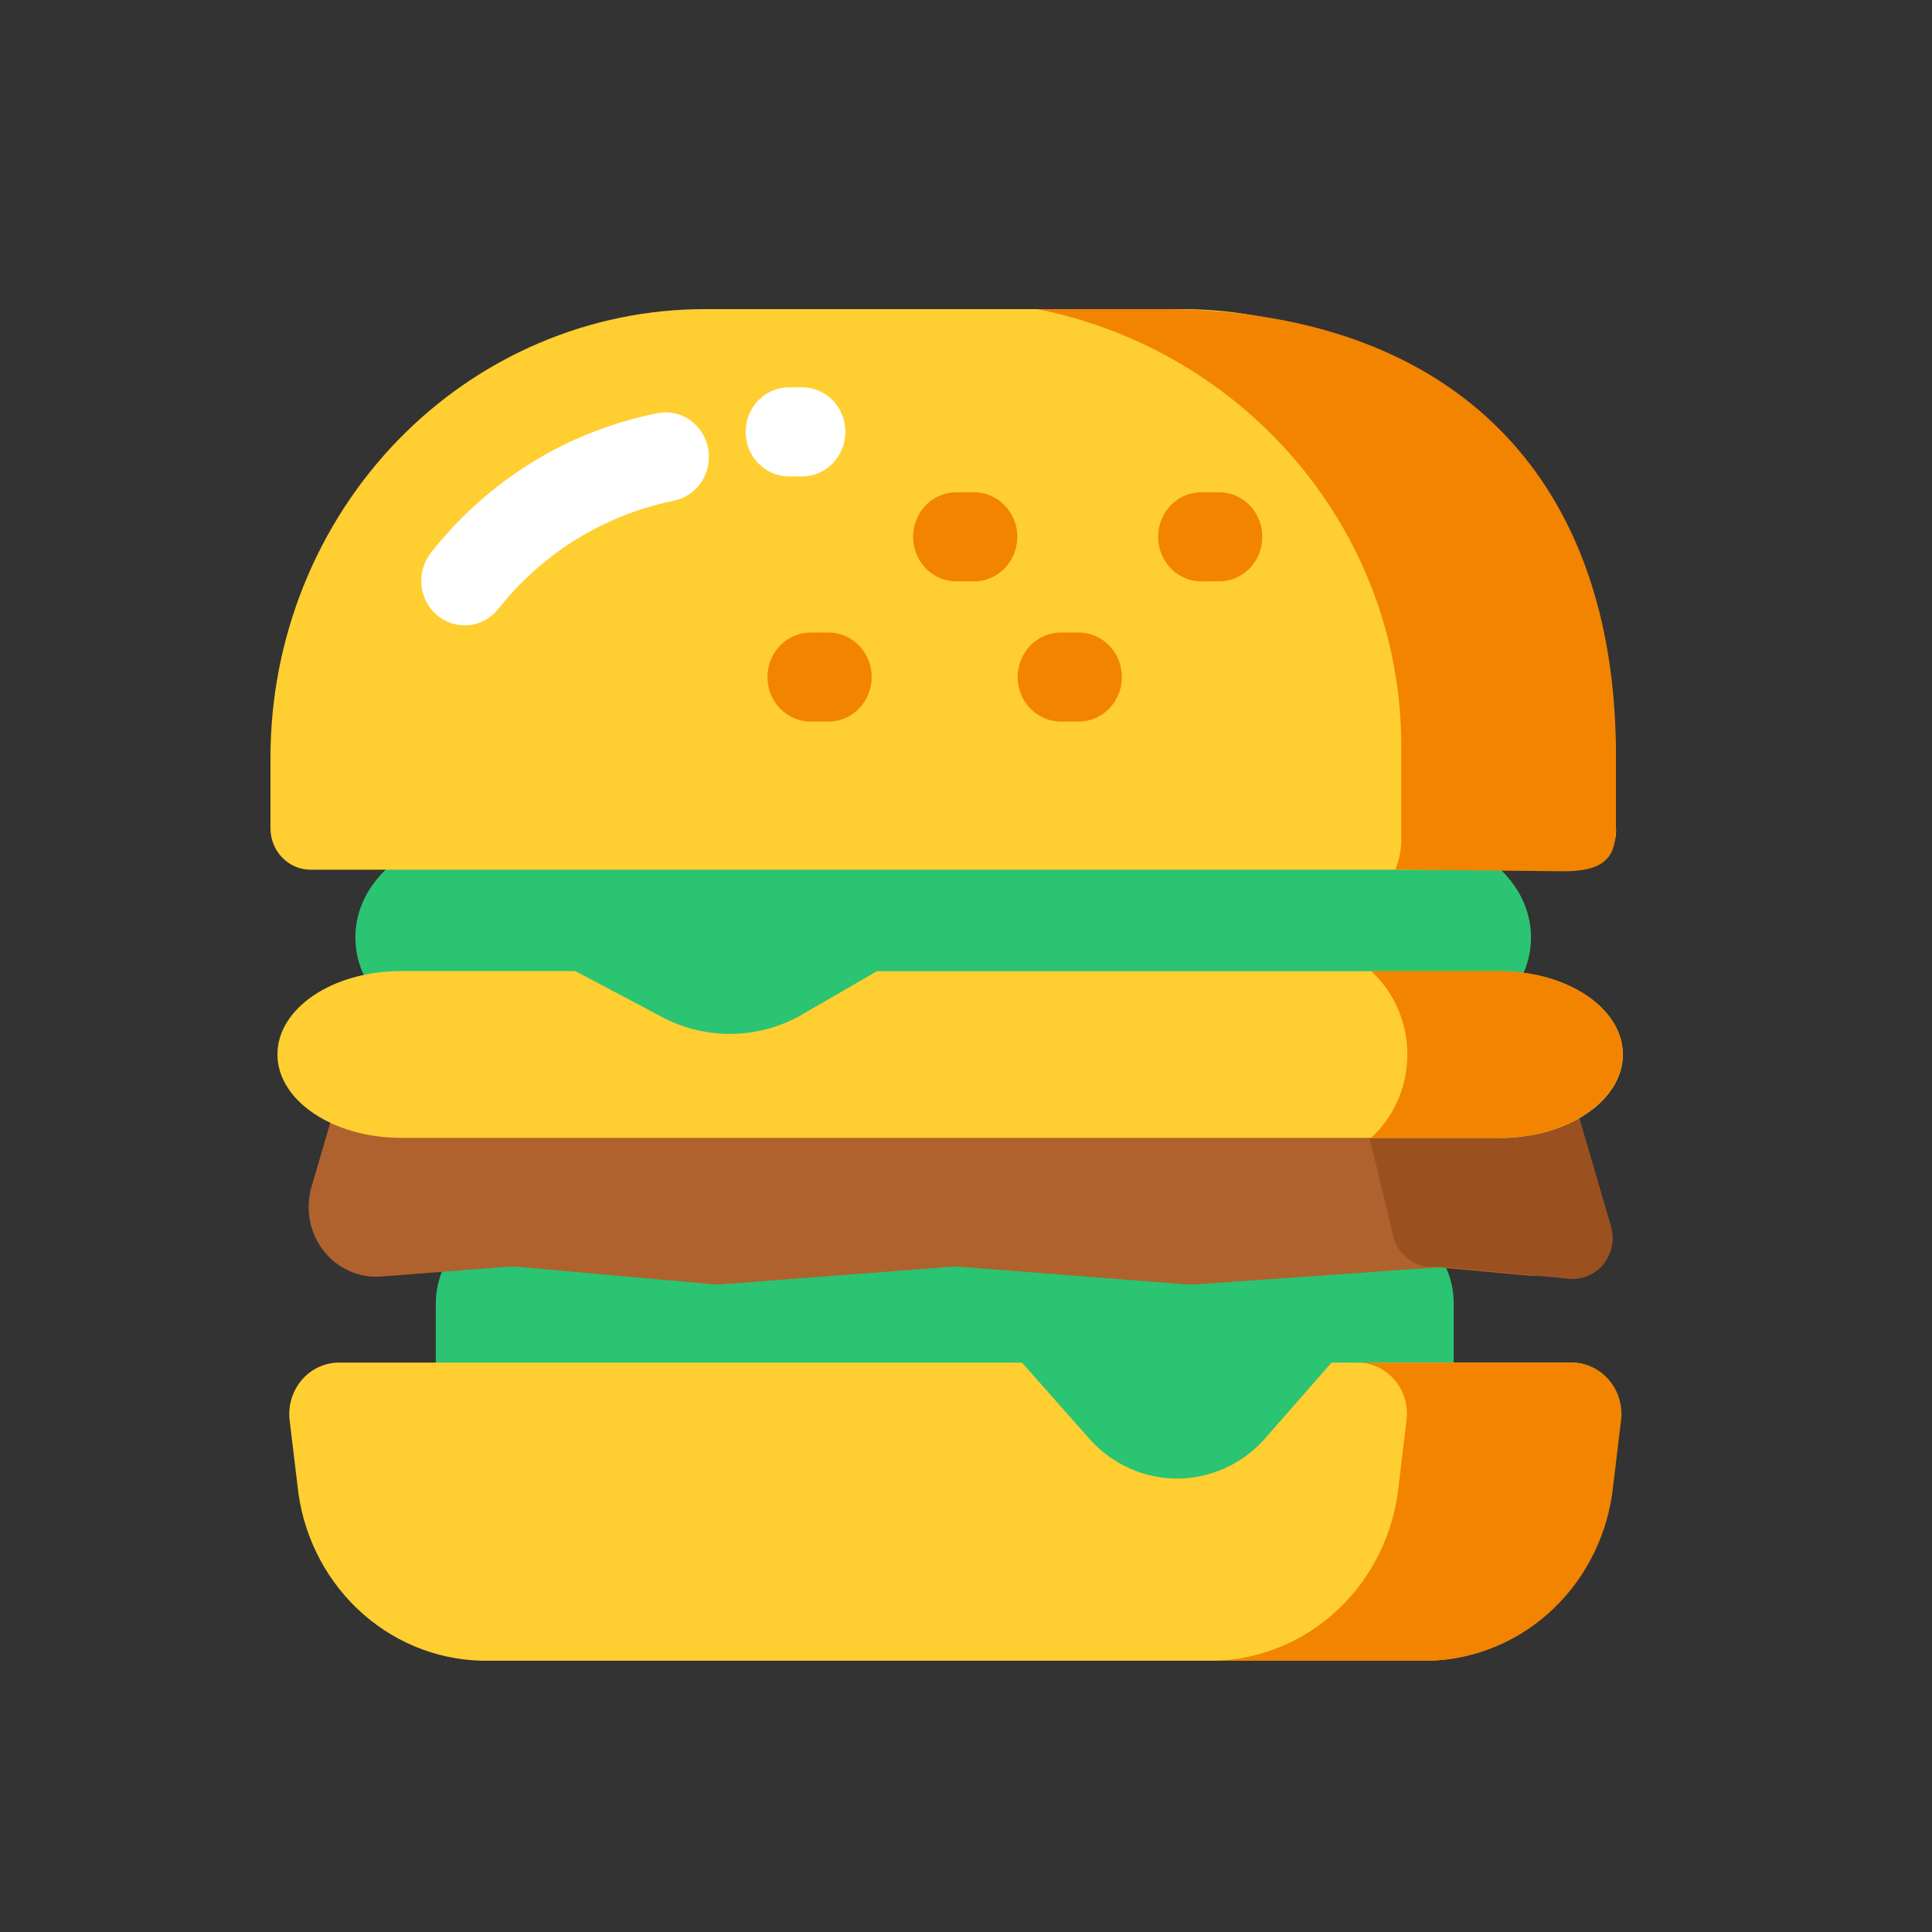 <svg width="60" height="60" viewBox="0 0 60 60" fill="none" xmlns="http://www.w3.org/2000/svg">
<rect x="0" y="0" width="60" height="60" fill="#333333" stroke="none"/>
<path d="M14.849 25.913H43.734C45.838 25.913 47.547 27.346 47.547 29.116C47.547 30.885 45.838 32.318 43.734 32.318H14.849C12.746 32.318 11.036 30.885 11.036 29.116C11.036 27.346 12.746 25.913 14.849 25.913ZM16.837 37.498H41.842C43.667 37.498 45.146 38.836 45.146 40.472V44.844C45.146 46.495 43.667 47.818 41.842 47.818H16.837C15.012 47.818 13.534 46.48 13.534 44.844V40.487C13.534 38.846 15.012 37.498 16.837 37.498Z" fill="#2AC473"/>
<path d="M48.643 33.364L49.656 36.834C49.756 37.173 49.773 37.532 49.707 37.879C49.641 38.227 49.493 38.553 49.276 38.827C49.059 39.102 48.78 39.318 48.464 39.455C48.147 39.592 47.803 39.647 47.461 39.614L44.815 39.372C44.705 39.362 44.594 39.362 44.484 39.372L37.132 39.887H36.834L29.823 39.342C29.725 39.333 29.627 39.333 29.53 39.342L22.451 39.882C22.344 39.892 22.237 39.892 22.13 39.882L16.084 39.342C15.973 39.334 15.863 39.334 15.752 39.342L11.848 39.644C11.508 39.672 11.167 39.614 10.854 39.474C10.54 39.335 10.265 39.12 10.05 38.846C9.836 38.572 9.69 38.248 9.624 37.903C9.558 37.557 9.575 37.201 9.673 36.863L10.7 33.349" fill="#AF622E"/>
<path d="M47.73 33.364H43.629C43.442 33.364 43.257 33.408 43.089 33.493C42.921 33.578 42.774 33.701 42.659 33.854C42.544 34.006 42.465 34.184 42.426 34.373C42.388 34.562 42.392 34.758 42.438 34.945L43.274 38.415C43.351 38.699 43.52 38.946 43.754 39.115C43.988 39.284 44.271 39.364 44.556 39.342H44.753L48.743 39.714C48.944 39.731 49.146 39.698 49.331 39.617C49.516 39.535 49.679 39.409 49.806 39.247C49.933 39.086 50.02 38.895 50.059 38.691C50.098 38.487 50.088 38.277 50.03 38.078L48.907 34.251C48.828 33.993 48.671 33.768 48.459 33.608C48.248 33.449 47.992 33.363 47.73 33.364Z" fill="#9B511F"/>
<path d="M44.123 51.575H15.219C13.785 51.607 12.389 51.097 11.294 50.141C10.198 49.186 9.478 47.85 9.269 46.386L8.991 44.076C8.969 43.849 8.994 43.621 9.064 43.406C9.134 43.19 9.248 42.993 9.398 42.826C9.548 42.66 9.73 42.528 9.933 42.44C10.136 42.352 10.355 42.31 10.575 42.316H31.738L33.852 44.705C34.197 45.088 34.616 45.393 35.081 45.602C35.546 45.81 36.048 45.918 36.555 45.918C37.062 45.918 37.564 45.81 38.029 45.602C38.494 45.393 38.913 45.088 39.259 44.705L41.352 42.316H48.738C48.958 42.309 49.176 42.351 49.379 42.438C49.581 42.525 49.764 42.656 49.913 42.821C50.063 42.987 50.178 43.183 50.248 43.398C50.319 43.612 50.344 43.84 50.323 44.066L50.044 46.376C49.84 47.838 49.126 49.173 48.036 50.13C46.946 51.088 45.554 51.602 44.123 51.575Z" fill="#FFCE31"/>
<path d="M48.762 42.316H42.102C42.321 42.309 42.54 42.35 42.743 42.437C42.946 42.523 43.129 42.654 43.279 42.82C43.429 42.985 43.543 43.182 43.613 43.397C43.683 43.612 43.708 43.84 43.686 44.066L43.408 46.376C43.201 47.842 42.483 49.179 41.388 50.136C40.293 51.094 38.897 51.606 37.463 51.576H44.123C45.557 51.606 46.951 51.096 48.046 50.14C49.14 49.184 49.859 47.85 50.069 46.386L50.347 44.076C50.37 43.849 50.345 43.621 50.275 43.405C50.205 43.189 50.092 42.991 49.941 42.825C49.791 42.658 49.609 42.526 49.405 42.439C49.202 42.351 48.983 42.309 48.762 42.316Z" fill="#F28400"/>
<path d="M46.553 35.337H12.458C10.34 35.337 8.616 34.177 8.616 32.744C8.616 31.312 10.331 30.157 12.458 30.157H17.865L20.674 31.644C21.317 31.96 22.02 32.119 22.732 32.108C23.443 32.098 24.142 31.919 24.776 31.584L27.234 30.162H46.558C48.676 30.162 50.4 31.317 50.4 32.749C50.4 34.182 48.686 35.342 46.558 35.342L46.553 35.337Z" fill="#FFCE31"/>
<path d="M46.553 30.157H42.582C42.936 30.482 43.219 30.881 43.413 31.328C43.606 31.774 43.707 32.258 43.707 32.747C43.707 33.236 43.606 33.719 43.413 34.166C43.219 34.612 42.936 35.011 42.582 35.337H46.553C48.666 35.337 50.395 34.177 50.395 32.744C50.395 31.312 48.686 30.157 46.553 30.157Z" fill="#F28400"/>
<path d="M49.396 27.009H9.644C9.314 27.009 8.998 26.874 8.764 26.633C8.531 26.392 8.4 26.066 8.4 25.725V23.529C8.399 21.7 8.748 19.888 9.426 18.198C10.104 16.508 11.098 14.972 12.351 13.678C13.604 12.385 15.092 11.359 16.729 10.659C18.367 9.959 20.122 9.599 21.894 9.6H36.69C38.462 9.6 40.216 9.96 41.853 10.66C43.49 11.361 44.977 12.386 46.23 13.68C47.483 14.973 48.476 16.509 49.154 18.199C49.831 19.889 50.18 21.7 50.179 23.529V25.631C50.202 25.803 50.188 25.979 50.139 26.146C50.091 26.313 50.008 26.467 49.896 26.598C49.784 26.728 49.647 26.833 49.493 26.904C49.339 26.975 49.171 27.011 49.002 27.009H49.396Z" fill="#FFCE31"/>
<path d="M36.051 9.6H32.209C38.654 10.874 43.518 16.47 43.518 23.172V26.082C43.517 26.399 43.455 26.712 43.336 27.004L48.57 27.058C50.011 27.058 50.184 26.464 50.184 25.631V23.44C50.179 14.582 44.897 9.6 36.051 9.6Z" fill="#F28400"/>
<path d="M24.915 14.795H24.497C24.141 14.795 23.801 14.649 23.549 14.39C23.298 14.13 23.157 13.779 23.157 13.412C23.157 13.045 23.298 12.693 23.549 12.434C23.801 12.175 24.141 12.029 24.497 12.029H24.915C25.27 12.029 25.611 12.175 25.862 12.434C26.113 12.693 26.254 13.045 26.254 13.412C26.254 13.779 26.113 14.13 25.862 14.39C25.611 14.649 25.27 14.795 24.915 14.795ZM14.422 19.42C14.169 19.419 13.922 19.345 13.708 19.206C13.494 19.067 13.323 18.868 13.214 18.633C13.105 18.398 13.063 18.136 13.092 17.877C13.122 17.617 13.221 17.372 13.38 17.169C14.493 15.753 15.897 14.61 17.49 13.823C18.421 13.367 19.404 13.034 20.415 12.832C20.588 12.797 20.765 12.797 20.938 12.833C21.111 12.869 21.275 12.939 21.421 13.04C21.567 13.142 21.693 13.272 21.791 13.423C21.888 13.574 21.956 13.744 21.99 13.922C22.024 14.101 22.024 14.284 21.989 14.463C21.954 14.641 21.886 14.81 21.788 14.961C21.69 15.112 21.564 15.242 21.417 15.342C21.271 15.443 21.106 15.513 20.933 15.548C20.144 15.709 19.378 15.972 18.652 16.331C17.417 16.941 16.328 17.827 15.464 18.924C15.336 19.081 15.177 19.207 14.997 19.292C14.816 19.378 14.62 19.422 14.422 19.42Z" fill="white"/>
<path d="M30.173 18.052H29.616C29.275 18.031 28.955 17.876 28.721 17.619C28.487 17.363 28.357 17.024 28.357 16.671C28.357 16.319 28.487 15.98 28.721 15.723C28.955 15.466 29.275 15.312 29.616 15.291H30.173C30.355 15.279 30.538 15.307 30.71 15.371C30.882 15.435 31.039 15.535 31.172 15.665C31.305 15.794 31.411 15.95 31.483 16.123C31.556 16.296 31.593 16.483 31.593 16.671C31.593 16.86 31.556 17.046 31.483 17.22C31.411 17.393 31.305 17.549 31.172 17.678C31.039 17.807 30.882 17.907 30.71 17.971C30.538 18.036 30.355 18.063 30.173 18.052ZM37.943 18.052H37.386C37.204 18.063 37.021 18.036 36.849 17.971C36.678 17.907 36.52 17.807 36.387 17.678C36.254 17.549 36.148 17.393 36.076 17.22C36.003 17.046 35.966 16.86 35.966 16.671C35.966 16.483 36.003 16.296 36.076 16.123C36.148 15.95 36.254 15.794 36.387 15.665C36.52 15.535 36.678 15.435 36.849 15.371C37.021 15.307 37.204 15.279 37.386 15.291H37.943C38.284 15.312 38.604 15.466 38.838 15.723C39.072 15.98 39.203 16.319 39.203 16.671C39.203 17.024 39.072 17.363 38.838 17.619C38.604 17.876 38.284 18.031 37.943 18.052ZM25.731 22.409H25.174C24.819 22.409 24.478 22.263 24.227 22.004C23.975 21.744 23.834 21.393 23.834 21.026C23.834 20.659 23.975 20.307 24.227 20.048C24.478 19.789 24.819 19.643 25.174 19.643H25.731C26.087 19.643 26.427 19.789 26.678 20.048C26.93 20.307 27.071 20.659 27.071 21.026C27.071 21.393 26.93 21.744 26.678 22.004C26.427 22.263 26.087 22.409 25.731 22.409ZM33.501 22.409H32.944C32.589 22.409 32.248 22.263 31.997 22.004C31.745 21.744 31.604 21.393 31.604 21.026C31.604 20.659 31.745 20.307 31.997 20.048C32.248 19.789 32.589 19.643 32.944 19.643H33.501C33.856 19.643 34.197 19.789 34.448 20.048C34.7 20.307 34.841 20.659 34.841 21.026C34.841 21.393 34.7 21.744 34.448 22.004C34.197 22.263 33.856 22.409 33.501 22.409Z" fill="#F28400"/>
</svg>
